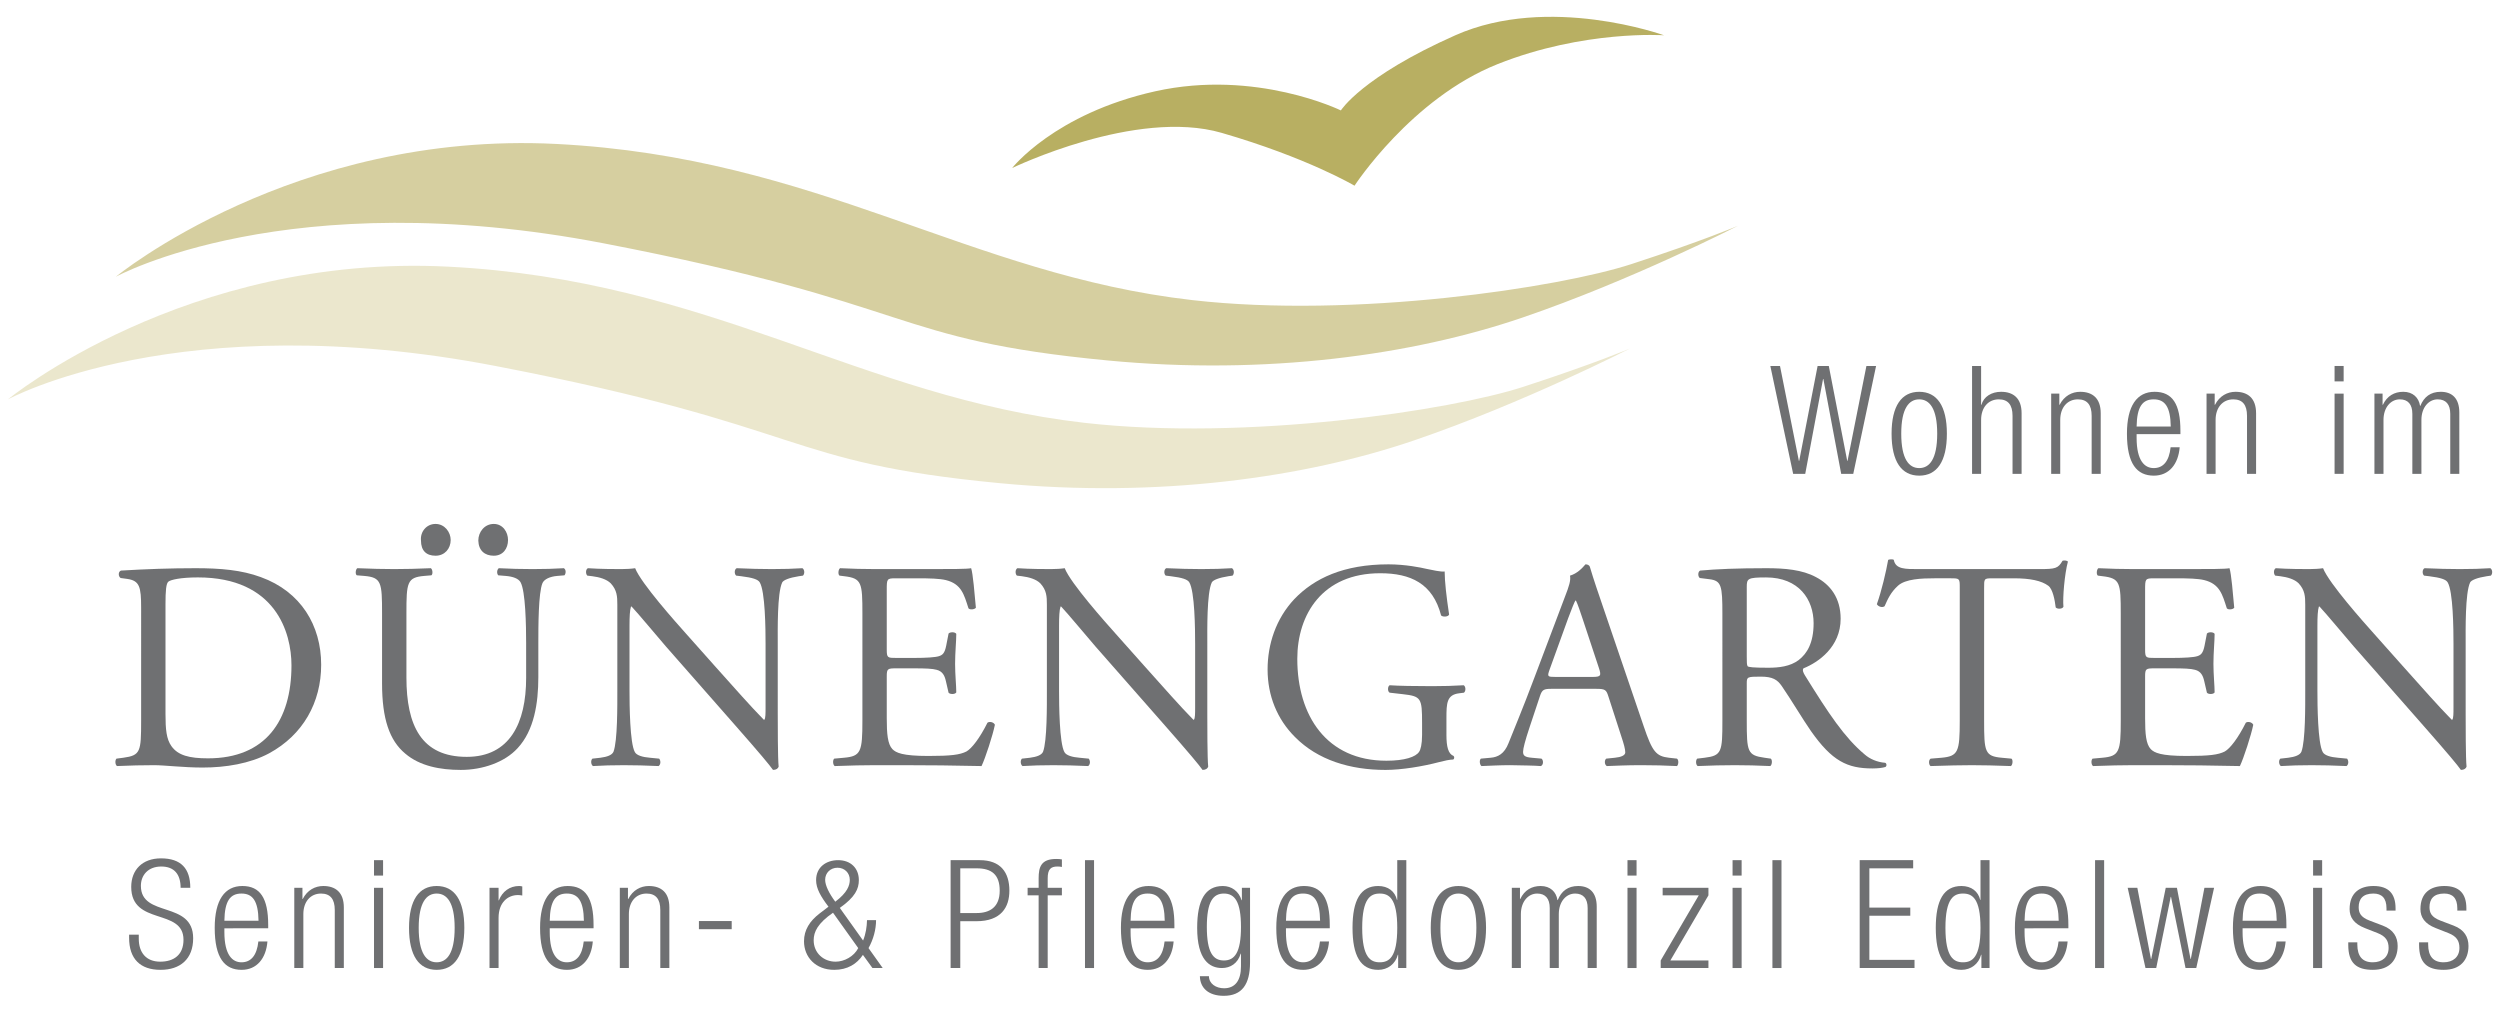 <?xml version="1.0" encoding="utf-8"?>
<!-- Generator: Adobe Illustrator 14.0.0, SVG Export Plug-In . SVG Version: 6.00 Build 43363)  -->
<!DOCTYPE svg PUBLIC "-//W3C//DTD SVG 1.1//EN" "http://www.w3.org/Graphics/SVG/1.1/DTD/svg11.dtd">
<svg version="1.1" id="Ebene_1" xmlns="http://www.w3.org/2000/svg" xmlns:xlink="http://www.w3.org/1999/xlink" x="0px" y="0px"
	 width="800px" height="323px" viewBox="0 0 800 323" enable-background="new 0 0 800 323" xml:space="preserve">
<g>
	<path fill="#6F7072" d="M52.957,228.409c0,5.034,0.286,8.077,1.905,10.361c2.088,2.95,5.701,3.899,11.69,3.899
		c18.445,0,26.718-12.072,26.718-29.757c0-10.456-5.039-28.14-29.947-28.14c-5.609,0-8.649,0.76-9.413,1.331
		c-0.76,0.571-0.953,2.947-0.953,7.228V228.409z M45.163,194.47c0-6.654-0.478-8.653-4.464-9.221l-2.095-0.285
		c-0.761-0.476-0.854-2,0.098-2.38c8.079-0.476,15.78-0.76,23.86-0.76c7.985,0,14.738,0.574,20.915,2.856
		c12.835,4.658,19.298,15.491,19.298,28.041c0,12.072-5.797,22.433-16.636,28.328c-6.177,3.328-13.976,4.567-21.296,4.567
		c-6.083,0-12.167-0.76-15.494-0.76c-3.993,0-7.419,0.092-11.886,0.28c-0.569-0.28-0.757-1.805-0.189-2.376l2.188-0.284
		c5.511-0.757,5.702-1.897,5.702-11.88V194.47z"/>
	<path fill="#6F7072" d="M153.06,172.981c0-2.754,1.998-5.323,4.945-5.323c2.947,0,4.564,2.666,4.564,5.131
		c0,2.767-1.618,5.04-4.564,5.04C155.151,177.829,153.153,176.214,153.06,172.981 M134.714,172.981
		c-0.287-2.754,1.709-5.323,4.657-5.323c2.947,0,4.847,2.666,4.847,5.131c0,2.767-1.899,5.04-4.847,5.04
		C136.423,177.829,134.714,176.214,134.714,172.981 M168.366,205.972c0-5.896-0.193-16.829-1.803-19.68
		c-0.666-1.146-2.381-1.804-4.758-1.997l-2.375-0.192c-0.572-0.662-0.38-1.893,0.192-2.278c3.614,0.193,7.128,0.284,10.836,0.284
		c3.992,0,6.56-0.091,9.98-0.284c0.765,0.477,0.666,1.713,0.192,2.278l-2.284,0.192c-2.375,0.193-4.183,1.046-4.75,2.283
		c-1.332,3.138-1.332,14.069-1.332,19.394v10.741c0,8.273-1.33,17.023-6.655,22.729c-4.09,4.465-11.125,6.933-18.159,6.933
		c-6.561,0-13.117-1.232-17.776-5.228c-5.043-4.182-7.418-11.121-7.418-22.435v-22.435c0-9.89-0.188-11.504-5.703-11.982
		l-2.379-0.192c-0.571-0.375-0.379-1.994,0.193-2.278c4.752,0.193,7.986,0.284,11.788,0.284c3.899,0,7.035-0.091,11.693-0.284
		c0.569,0.284,0.757,1.903,0.192,2.278l-2.283,0.192c-5.516,0.479-5.704,2.093-5.704,11.982v20.535
		c0,15.305,4.75,25.382,19.296,25.382c13.786,0,19.014-10.843,19.014-25.289V205.972z"/>
	<path fill="#6F7072" d="M248.883,228.694c0,2.854,0,14.164,0.285,16.636c-0.192,0.571-0.759,1.044-1.809,1.044
		c-1.138-1.611-3.895-4.943-12.166-14.354l-22.054-25.097c-2.57-2.949-9.037-10.749-11.033-12.834h-0.188
		c-0.38,1.14-0.477,3.327-0.477,6.179v20.722c0,4.468,0.097,16.829,1.715,19.681c0.565,1.05,2.469,1.621,4.845,1.807l2.946,0.288
		c0.573,0.76,0.473,1.9-0.192,2.372c-4.271-0.188-7.6-0.28-11.122-0.28c-3.99,0-6.56,0.092-9.888,0.28
		c-0.665-0.472-0.759-1.805-0.187-2.372l2.566-0.288c2.187-0.283,3.711-0.854,4.183-1.897c1.332-3.429,1.239-15.022,1.239-19.59
		v-27.473c0-2.665-0.099-4.66-2.096-6.842c-1.331-1.331-3.608-1.995-5.892-2.283l-1.616-0.192c-0.571-0.567-0.571-1.996,0.188-2.376
		c3.994,0.284,9.03,0.284,10.747,0.284c1.516,0,3.135-0.091,4.372-0.284c1.897,4.852,13.116,17.4,16.257,20.917l9.216,10.36
		c6.564,7.323,11.22,12.645,15.691,17.208h0.189c0.379-0.477,0.379-1.995,0.379-3.992v-20.342c0-4.473-0.094-16.833-1.897-19.68
		c-0.572-0.855-2.096-1.434-5.897-1.903l-1.615-0.192c-0.667-0.567-0.573-2.092,0.191-2.376c4.371,0.193,7.601,0.284,11.213,0.284
		c4.091,0,6.563-0.091,9.796-0.284c0.757,0.477,0.757,1.809,0.187,2.376l-1.331,0.192c-3.042,0.47-4.946,1.241-5.325,1.995
		c-1.616,3.422-1.423,15.212-1.423,19.588V228.694z"/>
	<path fill="#6F7072" d="M275.969,196.367c0-9.883-0.193-11.313-5.796-11.975l-1.525-0.192c-0.572-0.379-0.38-2.092,0.192-2.376
		c4.087,0.193,7.321,0.284,11.215,0.284h17.875c6.082,0,11.693,0,12.835-0.284c0.567,1.616,1.14,8.463,1.519,12.642
		c-0.379,0.572-1.905,0.764-2.375,0.191c-1.426-4.468-2.283-7.793-7.227-9.029c-1.998-0.481-5.04-0.573-9.22-0.573h-6.846
		c-2.854,0-2.854,0.194-2.854,3.809v19.013c0,2.663,0.288,2.663,3.14,2.663h5.511c3.993,0,6.941-0.193,8.085-0.574
		c1.139-0.378,1.805-0.951,2.281-3.327l0.76-3.896c0.474-0.568,2.092-0.568,2.472,0.095c0,2.278-0.38,5.991-0.38,9.596
		c0,3.429,0.38,7.035,0.38,9.131c-0.38,0.67-1.999,0.67-2.472,0.098l-0.855-3.708c-0.38-1.711-1.046-3.136-2.949-3.615
		c-1.325-0.381-3.61-0.472-7.321-0.472h-5.511c-2.852,0-3.14,0.091-3.14,2.563v13.41c0,5.034,0.288,8.269,1.808,9.884
		c1.14,1.14,3.136,2.184,11.502,2.184c7.319,0,10.08-0.38,12.171-1.424c1.709-0.952,4.28-4.278,6.749-9.222
		c0.667-0.476,1.995-0.191,2.375,0.663c-0.666,3.329-3.042,10.649-4.275,13.218c-8.556-0.192-17.02-0.288-25.481-0.288h-8.555
		c-4.086,0-7.32,0.096-12.932,0.288c-0.564-0.288-0.757-1.809-0.188-2.376l3.138-0.288c5.421-0.476,5.895-1.897,5.895-11.886
		V196.367z"/>
	<path fill="#6F7072" d="M386.337,228.694c0,2.854,0,14.164,0.288,16.636c-0.194,0.571-0.762,1.044-1.811,1.044
		c-1.137-1.611-3.894-4.943-12.164-14.354l-22.058-25.097c-2.566-2.949-9.035-10.749-11.03-12.834h-0.188
		c-0.38,1.14-0.478,3.327-0.478,6.179v20.722c0,4.468,0.098,16.829,1.717,19.681c0.564,1.05,2.468,1.621,4.844,1.807l2.946,0.288
		c0.571,0.76,0.474,1.9-0.192,2.372c-4.27-0.188-7.598-0.28-11.118-0.28c-3.992,0-6.562,0.092-9.89,0.28
		c-0.666-0.472-0.76-1.805-0.188-2.372l2.565-0.288c2.188-0.283,3.711-0.854,4.183-1.897c1.332-3.429,1.238-15.022,1.238-19.59
		v-27.473c0-2.665-0.098-4.66-2.093-6.842c-1.333-1.331-3.608-1.995-5.893-2.283L325.4,184.2c-0.572-0.567-0.572-1.996,0.189-2.376
		c3.993,0.284,9.03,0.284,10.746,0.284c1.517,0,3.135-0.091,4.373-0.284c1.898,4.852,13.116,17.4,16.255,20.917l9.221,10.36
		c6.562,7.323,11.215,12.645,15.685,17.208h0.19c0.382-0.477,0.382-1.995,0.382-3.992v-20.342c0-4.473-0.094-16.833-1.896-19.68
		c-0.574-0.855-2.1-1.434-5.899-1.903l-1.614-0.192c-0.666-0.567-0.573-2.092,0.192-2.376c4.37,0.193,7.599,0.284,11.211,0.284
		c4.093,0,6.563-0.091,9.795-0.284c0.76,0.477,0.76,1.809,0.189,2.376l-1.333,0.192c-3.041,0.47-4.945,1.241-5.323,1.995
		c-1.612,3.422-1.426,15.212-1.426,19.588V228.694z"/>
	<path fill="#6F7072" d="M462.859,235.16c0,3.799,0.571,6.082,2.285,6.746c0.289,0.288,0.289,0.859-0.098,1.144
		c-1.14,0-2.852,0.38-4.655,0.853c-5.041,1.331-11.885,2.475-17.02,2.475c-11.313,0-21.674-3.138-28.997-10.553
		c-5.702-5.702-8.745-13.218-8.745-21.583c0-8.077,2.664-16.256,8.558-22.531c6.371-6.655,15.78-11.121,30.137-11.121
		c5.414,0,10.454,1.044,12.069,1.429c1.811,0.374,4.758,1.044,5.898,0.854c0,3.137,0.567,8.077,1.424,13.781
		c-0.285,0.76-1.992,0.859-2.564,0.287c-2.663-10.269-9.795-13.504-19.489-13.504c-18.444,0-26.526,13.125-26.526,27.386
		c0,18.251,9.412,32.607,28.519,32.607c5.897,0,9.416-1.235,10.462-2.855c0.47-0.663,0.947-2.375,0.947-5.414v-3.803
		c0-7.985-0.285-8.557-6.176-9.223l-4.188-0.48c-0.756-0.373-0.664-2.085,0-2.376c2.759,0.192,7.986,0.291,13.598,0.291
		c3.705,0,6.942-0.099,10.083-0.291c0.663,0.386,0.76,1.814,0.092,2.376l-1.525,0.194c-3.99,0.474-4.087,3.138-4.087,7.984V235.16z"
		/>
	<path fill="#6F7072" d="M495.843,214.341c-0.758,2.184-0.668,2.278,1.997,2.278h11.694c2.757,0,2.945-0.378,2.089-2.945
		l-5.134-15.497c-0.762-2.283-1.615-4.851-2.184-5.99h-0.192c-0.284,0.476-1.235,2.759-2.285,5.61L495.843,214.341z
		 M514.666,222.801c-0.663-2.088-1.044-2.376-3.898-2.376h-14.354c-2.38,0-2.951,0.288-3.615,2.281l-3.325,9.985
		c-1.423,4.276-2.093,6.839-2.093,7.883c0,1.146,0.477,1.718,2.756,1.903l3.132,0.284c0.675,0.478,0.675,2.001-0.182,2.38
		c-2.471-0.187-5.416-0.187-9.889-0.288c-3.137,0-6.565,0.191-9.125,0.288c-0.573-0.379-0.762-1.902-0.194-2.38l3.142-0.284
		c2.277-0.186,4.373-1.235,5.702-4.658c1.713-4.37,4.375-10.554,8.364-21.2l9.699-25.67c1.332-3.417,1.904-5.225,1.616-6.745
		c2.283-0.667,3.898-2.38,4.947-3.615c0.567,0,1.235,0.191,1.423,0.861c1.235,4.178,2.755,8.548,4.183,12.735l13.026,38.216
		c2.754,8.173,3.99,9.604,8.077,10.076l2.57,0.284c0.664,0.478,0.474,2.001,0,2.38c-3.898-0.187-7.226-0.288-11.506-0.288
		c-4.566,0-8.173,0.191-10.932,0.288c-0.761-0.379-0.856-1.902-0.188-2.38l2.753-0.284c1.998-0.186,3.329-0.757,3.329-1.709
		c0-1.046-0.475-2.758-1.24-5.042L514.666,222.801z"/>
	<path fill="#6F7072" d="M558.964,210.062c0,1.708,0,2.756,0.281,3.137c0.285,0.283,1.709,0.476,6.561,0.476
		c3.423,0,7.033-0.381,9.789-2.473c2.567-2,4.76-5.327,4.76-11.789c0-7.51-4.659-14.639-15.214-14.639
		c-5.896,0-6.177,0.379-6.177,3.042V210.062z M551.164,196.465c0-9.029-0.283-10.648-4.183-11.12l-3.043-0.381
		c-0.663-0.476-0.663-2,0.098-2.38c5.327-0.476,11.885-0.76,21.197-0.76c5.894,0,11.507,0.477,15.881,2.856
		c4.564,2.375,7.891,6.652,7.891,13.309c0,9.028-7.137,13.973-11.885,15.872c-0.473,0.572,0,1.523,0.474,2.284
		c7.604,12.264,12.642,19.867,19.107,25.285c1.622,1.434,3.996,2.476,6.564,2.663c0.472,0.191,0.571,0.951,0.092,1.332
		c-0.857,0.283-2.375,0.476-4.184,0.476c-8.077,0-12.926-2.376-19.68-11.977c-2.468-3.519-6.365-10.083-9.313-14.361
		c-1.428-2.087-2.951-3.039-6.751-3.039c-4.278,0-4.466,0.095-4.466,2.092v11.981c0,9.982,0.188,11.123,5.704,11.88l1.993,0.288
		c0.568,0.474,0.38,2.092-0.188,2.372c-4.278-0.188-7.51-0.28-11.313-0.28c-3.997,0-7.414,0.092-11.886,0.28
		c-0.567-0.28-0.76-1.714-0.188-2.372l2.377-0.288c5.513-0.668,5.7-1.897,5.7-11.88V196.465z"/>
	<path fill="#6F7072" d="M634.918,230.598c0,9.982,0.187,11.404,5.701,11.886l3.043,0.282c0.575,0.381,0.381,2.092-0.187,2.372
		c-5.424-0.188-8.659-0.28-12.459-0.28c-3.801,0-7.129,0.092-13.217,0.28c-0.565-0.28-0.76-1.898,0-2.372l3.43-0.282
		c5.411-0.481,5.894-1.903,5.894-11.886v-42.5c0-2.945,0-3.043-2.854-3.043h-5.227c-4.088,0-9.319,0.194-11.694,2.381
		c-2.286,2.086-3.235,4.179-4.278,6.558c-0.762,0.568-2.093,0.097-2.472-0.661c1.52-4.28,2.947-10.364,3.615-14.171
		c0.284-0.183,1.515-0.284,1.803,0c0.574,3.043,3.707,2.947,8.079,2.947h38.502c5.135,0,5.989-0.185,7.415-2.663
		c0.479-0.192,1.524-0.092,1.716,0.287c-1.048,3.9-1.716,11.601-1.427,14.449c-0.381,0.764-1.998,0.764-2.475,0.192
		c-0.283-2.375-0.948-5.896-2.374-6.938c-2.188-1.619-5.801-2.381-11.03-2.381h-6.75c-2.855,0-2.754,0.098-2.754,3.235V230.598z"/>
	<path fill="#6F7072" d="M678.642,196.367c0-9.883-0.188-11.313-5.803-11.975l-1.52-0.192c-0.572-0.379-0.379-2.092,0.188-2.376
		c4.092,0.193,7.319,0.284,11.218,0.284H700.6c6.084,0,11.693,0,12.839-0.284c0.568,1.616,1.14,8.463,1.515,12.642
		c-0.375,0.572-1.895,0.764-2.374,0.191c-1.425-4.468-2.278-7.793-7.229-9.029c-1.995-0.481-5.035-0.573-9.214-0.573h-6.848
		c-2.855,0-2.855,0.194-2.855,3.809v19.013c0,2.663,0.285,2.663,3.137,2.663h5.515c3.997,0,6.94-0.193,8.083-0.574
		c1.14-0.378,1.802-0.951,2.283-3.327l0.76-3.896c0.473-0.568,2.087-0.568,2.468,0.095c0,2.278-0.381,5.991-0.381,9.596
		c0,3.429,0.381,7.035,0.381,9.131c-0.381,0.67-1.995,0.67-2.468,0.098l-0.86-3.708c-0.381-1.711-1.043-3.136-2.947-3.615
		c-1.328-0.381-3.607-0.472-7.318-0.472h-5.515c-2.852,0-3.137,0.091-3.137,2.563v13.41c0,5.034,0.285,8.269,1.81,9.884
		c1.136,1.14,3.137,2.184,11.509,2.184c7.316,0,10.07-0.38,12.163-1.424c1.709-0.952,4.279-4.278,6.747-9.222
		c0.665-0.476,1.998-0.191,2.38,0.663c-0.666,3.329-3.047,10.649-4.274,13.218c-8.56-0.192-17.016-0.288-25.485-0.288h-8.558
		c-4.083,0-7.318,0.096-12.928,0.288c-0.567-0.288-0.76-1.809-0.188-2.376l3.135-0.288c5.417-0.476,5.897-1.897,5.897-11.886
		V196.367z"/>
	<path fill="#6F7072" d="M789.013,228.694c0,2.854,0,14.164,0.285,16.636c-0.192,0.571-0.76,1.044-1.806,1.044
		c-1.144-1.611-3.896-4.943-12.17-14.354l-22.059-25.097c-2.567-2.949-9.035-10.749-11.028-12.834h-0.188
		c-0.379,1.14-0.476,3.327-0.476,6.179v20.722c0,4.468,0.097,16.829,1.71,19.681c0.568,1.05,2.472,1.621,4.848,1.807l2.945,0.288
		c0.574,0.76,0.479,1.9-0.189,2.372c-4.279-0.188-7.604-0.28-11.121-0.28c-3.99,0-6.56,0.092-9.887,0.28
		c-0.666-0.472-0.76-1.805-0.186-2.372l2.561-0.288c2.188-0.283,3.711-0.854,4.186-1.897c1.331-3.429,1.238-15.022,1.238-19.59
		v-27.473c0-2.665-0.098-4.66-2.096-6.842c-1.332-1.331-3.617-1.995-5.889-2.283l-1.619-0.192c-0.569-0.567-0.569-1.996,0.186-2.376
		c3.994,0.284,9.033,0.284,10.75,0.284c1.514,0,3.135-0.091,4.371-0.284c1.897,4.852,13.117,17.4,16.255,20.917l9.221,10.36
		c6.562,7.323,11.219,12.645,15.692,17.208h0.188c0.381-0.477,0.381-1.995,0.381-3.992v-20.342c0-4.473-0.099-16.833-1.9-19.68
		c-0.571-0.855-2.1-1.434-5.896-1.903l-1.622-0.192c-0.661-0.567-0.567-2.092,0.188-2.376c4.383,0.193,7.607,0.284,11.223,0.284
		c4.093,0,6.558-0.091,9.793-0.284c0.764,0.477,0.764,1.809,0.188,2.376l-1.332,0.192c-3.039,0.47-4.94,1.241-5.32,1.995
		c-1.613,3.422-1.425,15.212-1.425,19.588V228.694z"/>
	<path fill="#B8AF62" d="M323.884,53.776c0,0,39.647-19.204,67.043-11.263c27.401,7.944,42.52,16.91,42.52,16.91
		s18.15-27.914,45.805-38.915c27.658-11.002,53.236-9.217,53.236-9.217s-36.838-13.299-66.788,0
		c-29.958,13.3-36.621,24.045-36.621,24.045s-27.147-13.3-59.395-6.124C337.434,36.394,323.884,53.776,323.884,53.776"/>
	<path fill="#EBE7CD" d="M2.5,127.829c0,0,56.96-46.787,140.969-42.498c84.009,4.292,131.651,41.767,203.53,49.968
		c51.961,5.935,117.449-4.004,140.483-11.524c23.038-7.505,34.133-12.266,34.133-12.266s-33.858,17.377-68.987,29.377
		c-35.131,12.004-82.004,18.567-132.722,13.726c-70.301-6.71-59.785-17.9-161.168-37.464C57.352,97.587,2.5,127.829,2.5,127.829"/>
	<path fill="#D6CFA0" d="M37.062,88.562c0,0,56.961-46.782,140.97-42.499c84.008,4.294,131.656,41.771,203.528,49.973
		c51.963,5.935,117.45-4.014,140.484-11.524c23.038-7.506,34.132-12.271,34.132-12.271s-33.856,17.382-68.986,29.382
		s-82.003,18.567-132.721,13.725c-70.298-6.709-59.786-17.898-161.169-37.459C91.919,58.325,37.062,88.562,37.062,88.562"/>
	<g>
		<path fill="#6F7072" d="M57.797,284.097c0-4.251-1.982-6.813-6.188-6.813s-6.525,2.753-6.525,6.188
			c0,10.297,16.726,4.639,16.726,16.771c0,6.674-4.157,10.105-10.443,10.105c-6.476,0-10.055-3.484-10.055-10.252v-1.011h3.094
			v1.304c0,4.398,2.319,7.346,6.865,7.346c4.353,0,7.446-2.175,7.446-7.007c0-10.248-16.728-4.397-16.728-16.919
			c0-5.414,3.529-9.135,9.524-9.135c6.431,0,9.377,3.284,9.377,9.421H57.797z"/>
		<path fill="#6F7072" d="M85.58,301.26c-0.434,5.467-3.433,9.09-8.265,9.09c-5.415,0-8.606-3.772-8.606-13.442
			c0-8.89,3.191-13.386,8.846-13.386c5.704,0,8.268,3.911,8.268,12.471v1.063H71.801v1.207c0,7.396,2.611,9.672,5.465,9.672
			c3.043,0,4.93-2.179,5.413-6.674H85.58z M82.728,294.639c-0.098-6.381-1.885-8.702-5.461-8.702c-3.58,0-5.367,2.321-5.465,8.702
			H82.728z"/>
		<path fill="#6F7072" d="M94.17,284.097h2.611v3.58h0.095c1.452-2.851,3.964-4.155,6.576-4.155c3.914,0,6.574,2.028,6.574,6.862
			v19.385h-2.9v-18.563c0-3.528-1.45-5.269-4.4-5.269c-3.382,0-5.654,2.61-5.654,6.573v17.259H94.17V284.097z"/>
		<path fill="#6F7072" d="M119.682,275.252h2.901v4.932h-2.901V275.252z M119.682,284.097h2.901v25.672h-2.901V284.097z"/>
		<path fill="#6F7072" d="M139.737,283.521c5.655,0,8.846,4.496,8.846,13.386c0,8.942-3.191,13.442-8.846,13.442
			c-5.657,0-8.847-4.5-8.847-13.442C130.89,288.018,134.08,283.521,139.737,283.521z M139.737,307.934
			c3.238,0,5.752-2.806,5.752-11.026c0-8.168-2.514-10.971-5.752-10.971c-3.24,0-5.752,2.803-5.752,10.971
			C133.984,305.128,136.497,307.934,139.737,307.934z"/>
		<path fill="#6F7072" d="M156.642,284.097h2.9v4.015h0.096c1.113-2.851,3.48-4.59,6.479-4.59c0.338,0,0.676,0.045,1.013,0.143
			v2.901c-0.483-0.096-0.965-0.147-1.4-0.147c-3.192,0-6.188,2.321-6.188,7.299v16.052h-2.9V284.097z"/>
		<path fill="#6F7072" d="M189.698,301.26c-0.434,5.467-3.432,9.09-8.266,9.09c-5.414,0-8.606-3.772-8.606-13.442
			c0-8.89,3.192-13.386,8.846-13.386c5.705,0,8.268,3.911,8.268,12.471v1.063h-14.021v1.207c0,7.396,2.611,9.672,5.465,9.672
			c3.043,0,4.929-2.179,5.414-6.674H189.698z M186.847,294.639c-0.099-6.381-1.886-8.702-5.462-8.702
			c-3.579,0-5.366,2.321-5.465,8.702H186.847z"/>
		<path fill="#6F7072" d="M198.338,284.097h2.611v3.58h0.096c1.451-2.851,3.964-4.155,6.575-4.155c3.915,0,6.574,2.028,6.574,6.862
			v19.385h-2.898v-18.563c0-3.528-1.451-5.269-4.401-5.269c-3.382,0-5.654,2.61-5.654,6.573v17.259h-2.902V284.097z"/>
		<path fill="#6F7072" d="M234.143,294.734v2.609h-10.489v-2.609H234.143z"/>
		<path fill="#6F7072" d="M276.134,305.562c-1.932,2.902-4.929,4.788-9.184,4.788c-5.947,0-9.668-4.063-9.668-9.139
			c0-3.627,1.835-6.477,4.979-8.894l2.852-2.175c-2.464-3.239-3.963-5.801-3.963-8.506c0-4.16,3.237-6.385,7.057-6.385
			c4.011,0,6.622,2.562,6.622,6.385c0,2.799-1.16,5.414-6.092,8.892l7.447,10.443c0.87-2.127,1.208-4.403,1.256-6.525h2.898
			c0,2.999-0.868,6.187-2.415,8.943l4.545,6.379h-3.289L276.134,305.562z M266.564,292.076c-4.883,3.383-6.188,6.091-6.188,8.801
			c0,4.104,3.191,6.859,7.009,6.859c2.804,0,5.897-1.688,7.253-4.347L266.564,292.076z M267.289,288.547
			c3.82-2.901,4.642-5.127,4.642-7.013c0-2.219-1.694-3.862-3.916-3.862c-2.272,0-3.965,1.644-3.965,3.862
			C264.05,283.375,265.356,285.937,267.289,288.547z"/>
		<path fill="#6F7072" d="M304.195,275.252h9.33c6.67,0,9.476,3.917,9.476,9.767c0,5.316-2.659,9.767-10.541,9.767h-5.171v14.983
			h-3.094V275.252z M307.289,292.172h5.27c4.108,0,7.348-1.837,7.348-7.153c0-5.173-2.61-7.154-7.348-7.154h-5.27V292.172z"/>
		<path fill="#6F7072" d="M332.364,286.514h-3.528v-2.417h3.528v-3.043c0-3.529,0.726-6.186,5.609-6.186
			c0.87,0,1.304,0.045,1.835,0.145v2.418c-0.435-0.098-0.869-0.146-1.401-0.146c-2.128,0-3.144,0.824-3.144,3.77v3.043h4.544v2.417
			h-4.544v23.255h-2.9V286.514z"/>
		<path fill="#6F7072" d="M347.196,275.252h2.9v34.517h-2.9V275.252z"/>
		<path fill="#6F7072" d="M375.564,301.26c-0.435,5.467-3.433,9.09-8.264,9.09c-5.413,0-8.604-3.772-8.604-13.442
			c0-8.89,3.191-13.386,8.843-13.386c5.705,0,8.268,3.911,8.268,12.471v1.063H361.79v1.207c0,7.396,2.609,9.672,5.462,9.672
			c3.046,0,4.928-2.179,5.414-6.674H375.564z M372.715,294.639c-0.096-6.381-1.885-8.702-5.463-8.702
			c-3.58,0-5.364,2.321-5.462,8.702H372.715z"/>
		<path fill="#6F7072" d="M397.406,284.097h2.607v23.837c0,7.104-2.607,10.727-8.413,10.727c-4.975,0-7.588-2.607-7.635-6.283h2.898
			c0,2.421,2.272,3.867,4.834,3.867c3.529,0,5.414-2.462,5.414-7.007v-4.06h-0.098c-0.916,3.141-3.333,4.591-5.993,4.591
			c-3.961,0-7.927-2.61-7.927-12.861c0-8.845,2.562-13.386,8.218-13.386c2.805,0,5.078,1.645,5.995,4.541h0.098V284.097z
			 M391.651,307.351c3.433,0,5.461-2.512,5.461-10.731c0-8.169-2.028-10.683-5.461-10.683c-3.431,0-5.464,2.514-5.464,10.683
			C386.187,304.839,388.22,307.351,391.651,307.351z"/>
		<path fill="#6F7072" d="M425.287,301.26c-0.437,5.467-3.435,9.09-8.271,9.09c-5.415,0-8.604-3.772-8.604-13.442
			c0-8.89,3.188-13.386,8.845-13.386c5.709,0,8.268,3.911,8.268,12.471v1.063h-14.018v1.207c0,7.396,2.61,9.672,5.462,9.672
			c3.044,0,4.931-2.179,5.414-6.674H425.287z M422.431,294.639c-0.097-6.381-1.885-8.702-5.462-8.702s-5.368,2.321-5.462,8.702
			H422.431z"/>
		<path fill="#6F7072" d="M447.409,305.517h-0.097c-0.773,2.947-3.241,4.833-6.284,4.833c-5.654,0-8.221-4.545-8.221-13.442
			c0-8.845,2.566-13.386,8.221-13.386c3.189,0,5.364,1.739,5.994,4.445h0.099v-12.715h2.902v34.517h-2.614V305.517z
			 M441.511,307.934c2.953,0,5.61-1.501,5.61-11.026c0-9.475-2.657-10.971-5.61-10.971c-2.898,0-5.606,1.496-5.606,10.971
			C435.904,306.433,438.612,307.934,441.511,307.934z"/>
		<path fill="#6F7072" d="M466.687,283.521c5.655,0,8.845,4.496,8.845,13.386c0,8.942-3.189,13.442-8.845,13.442
			c-5.656,0-8.847-4.5-8.847-13.442C457.84,288.018,461.03,283.521,466.687,283.521z M466.687,307.934
			c3.235,0,5.751-2.806,5.751-11.026c0-8.168-2.516-10.971-5.751-10.971c-3.242,0-5.752,2.803-5.752,10.971
			C460.935,305.128,463.444,307.934,466.687,307.934z"/>
		<path fill="#6F7072" d="M483.782,284.097h2.61v3.58h0.094c1.356-2.851,3.678-4.155,6.529-4.155c3.095,0,4.979,1.885,5.368,4.496
			h0.097c1.156-2.852,3.238-4.496,6.525-4.496c3.574,0,5.945,2.028,5.945,6.621v19.626h-2.902v-19.189
			c0-3.048-1.401-4.643-4.009-4.643c-2.9,0-5.222,2.61-5.222,6.573v17.259h-2.902v-19.189c0-3.048-1.401-4.643-4.015-4.643
			c-2.895,0-5.216,2.61-5.216,6.573v17.259h-2.903V284.097z"/>
		<path fill="#6F7072" d="M520.795,275.252h2.902v4.932h-2.902V275.252z M520.795,284.097h2.902v25.672h-2.902V284.097z"/>
		<path fill="#6F7072" d="M531.422,307.351l12.183-20.837h-11.556v-2.417h14.65v2.417l-12.184,20.837h12.184v2.418h-15.277V307.351z
			"/>
		<path fill="#6F7072" d="M554.42,275.252h2.9v4.932h-2.9V275.252z M554.42,284.097h2.9v25.672h-2.9V284.097z"/>
		<path fill="#6F7072" d="M567.175,275.252h2.901v34.517h-2.901V275.252z"/>
		<path fill="#6F7072" d="M595.1,275.252h17.114v2.612h-14.018v12.567h13.096v2.607h-13.096v14.119h14.45v2.61H595.1V275.252z"/>
		<path fill="#6F7072" d="M634.048,305.517h-0.097c-0.774,2.947-3.239,4.833-6.284,4.833c-5.656,0-8.219-4.545-8.219-13.442
			c0-8.845,2.563-13.386,8.219-13.386c3.189,0,5.362,1.739,5.998,4.445h0.095v-12.715h2.896v34.517h-2.608V305.517z
			 M628.153,307.934c2.946,0,5.606-1.501,5.606-11.026c0-9.475-2.66-10.971-5.606-10.971c-2.902,0-5.612,1.496-5.612,10.971
			C622.541,306.433,625.251,307.934,628.153,307.934z"/>
		<path fill="#6F7072" d="M661.641,301.26c-0.435,5.467-3.434,9.09-8.271,9.09c-5.411,0-8.604-3.772-8.604-13.442
			c0-8.89,3.192-13.386,8.847-13.386c5.707,0,8.265,3.911,8.265,12.471v1.063H647.86v1.207c0,7.396,2.613,9.672,5.464,9.672
			c3.044,0,4.931-2.179,5.415-6.674H661.641z M658.782,294.639c-0.095-6.381-1.884-8.702-5.458-8.702
			c-3.579,0-5.366,2.321-5.464,8.702H658.782z"/>
		<path fill="#6F7072" d="M670.421,275.252h2.903v34.517h-2.903V275.252z"/>
		<path fill="#6F7072" d="M680.857,284.097h3.093l4.349,22.769h0.095l4.643-22.769h3.578l4.353,22.769h0.098l4.347-22.769h3.095
			l-5.703,25.672h-3.434l-4.641-22.77h-0.096l-4.641,22.77h-3.434L680.857,284.097z"/>
		<path fill="#6F7072" d="M731.405,301.26c-0.435,5.467-3.432,9.09-8.268,9.09c-5.416,0-8.605-3.772-8.605-13.442
			c0-8.89,3.189-13.386,8.845-13.386c5.711,0,8.268,3.911,8.268,12.471v1.063h-14.018v1.207c0,7.396,2.611,9.672,5.463,9.672
			c3.044,0,4.93-2.179,5.413-6.674H731.405z M728.55,294.639c-0.096-6.381-1.884-8.702-5.46-8.702c-3.578,0-5.368,2.321-5.463,8.702
			H728.55z"/>
		<path fill="#6F7072" d="M740.188,275.252h2.9v4.932h-2.9V275.252z M740.188,284.097h2.9v25.672h-2.9V284.097z"/>
		<path fill="#6F7072" d="M756.811,297.005c-3.626-1.4-4.935-3.529-4.935-6.087c0-5.272,3.292-7.396,7.64-7.396
			c4.84,0,7.063,2.462,7.063,7.154v0.724h-2.901v-0.724c0-3.336-1.548-4.739-4.208-4.739c-3.385,0-4.691,1.787-4.691,4.35
			c0,1.79,0.581,3.189,3.482,4.301l4.208,1.598c3.477,1.306,4.78,3.721,4.78,6.527c0,4.398-2.511,7.638-7.926,7.638
			c-5.268,0-7.881-2.179-7.881-7.976v-0.823h2.901v0.676c0,3.771,1.643,5.707,4.934,5.707c3.093,0,5.078-1.745,5.078-4.596
			c0-2.27-0.922-3.721-3.484-4.737L756.811,297.005z"/>
		<path fill="#6F7072" d="M779.475,297.005c-3.623-1.4-4.932-3.529-4.932-6.087c0-5.272,3.289-7.396,7.638-7.396
			c4.837,0,7.061,2.462,7.061,7.154v0.724h-2.9v-0.724c0-3.336-1.546-4.739-4.206-4.739c-3.39,0-4.691,1.787-4.691,4.35
			c0,1.79,0.583,3.189,3.483,4.301l4.207,1.598c3.476,1.306,4.781,3.721,4.781,6.527c0,4.398-2.513,7.638-7.927,7.638
			c-5.267,0-7.881-2.179-7.881-7.976v-0.823h2.904v0.676c0,3.771,1.64,5.707,4.932,5.707c3.092,0,5.074-1.745,5.074-4.596
			c0-2.27-0.917-3.721-3.483-4.737L779.475,297.005z"/>
	</g>
	<g>
		<path fill="#6F7072" d="M566.508,117.111h3.093l6.039,30.361h0.104l5.894-30.361h3.58l5.893,30.361h0.102l6.041-30.361h3.094
			l-7.301,34.518h-3.865l-5.704-30.358h-0.099l-5.703,30.358h-3.868L566.508,117.111z"/>
		<path fill="#6F7072" d="M614.153,125.376c5.656,0,8.847,4.5,8.847,13.393c0,8.941-3.19,13.44-8.847,13.44
			s-8.847-4.499-8.847-13.44C605.307,129.876,608.497,125.376,614.153,125.376z M614.153,149.789c3.237,0,5.754-2.802,5.754-11.02
			c0-8.166-2.517-10.976-5.754-10.976c-3.241,0-5.752,2.81-5.752,10.976C608.401,146.987,610.912,149.789,614.153,149.789z"/>
		<path fill="#6F7072" d="M631.059,117.111h2.896v12.426h0.103c0.722-2.614,3.234-4.161,6.283-4.161
			c3.911,0,6.571,2.032,6.571,6.865v19.388h-2.9v-18.564c0-3.527-1.453-5.271-4.398-5.271c-3.382,0-5.658,2.613-5.658,6.577v17.259
			h-2.896V117.111z"/>
		<path fill="#6F7072" d="M656.378,125.962h2.608v3.575h0.096c1.448-2.852,3.964-4.161,6.576-4.161c3.913,0,6.573,2.032,6.573,6.865
			v19.388h-2.903v-18.564c0-3.527-1.45-5.271-4.399-5.271c-3.38,0-5.654,2.613-5.654,6.577v17.259h-2.896V125.962z"/>
		<path fill="#6F7072" d="M697.498,143.12c-0.438,5.461-3.434,9.089-8.27,9.089c-5.414,0-8.604-3.771-8.604-13.44
			c0-8.893,3.189-13.393,8.845-13.393c5.709,0,8.265,3.917,8.265,12.476v1.061h-14.018v1.208c0,7.396,2.615,9.667,5.467,9.667
			c3.042,0,4.928-2.17,5.414-6.669H697.498z M694.643,136.497c-0.098-6.379-1.887-8.704-5.459-8.704
			c-3.579,0-5.369,2.324-5.467,8.704H694.643z"/>
		<path fill="#6F7072" d="M706.093,125.962h2.609v3.575h0.096c1.452-2.852,3.963-4.161,6.576-4.161c3.915,0,6.572,2.032,6.572,6.865
			v19.388h-2.903v-18.564c0-3.527-1.445-5.271-4.396-5.271c-3.384,0-5.656,2.613-5.656,6.577v17.259h-2.897V125.962z"/>
		<path fill="#6F7072" d="M747.063,117.111h2.902v4.933h-2.902V117.111z M747.063,125.962h2.902v25.667h-2.902V125.962z"/>
		<path fill="#6F7072" d="M759.818,125.962h2.608v3.575h0.096c1.354-2.852,3.677-4.161,6.527-4.161c3.093,0,4.978,1.886,5.369,4.5
			h0.094c1.159-2.851,3.239-4.5,6.527-4.5c3.574,0,5.944,2.032,5.944,6.627v19.625h-2.901v-19.196c0-3.043-1.399-4.64-4.01-4.64
			c-2.9,0-5.218,2.613-5.218,6.577v17.259h-2.904v-19.196c0-3.043-1.4-4.64-4.015-4.64c-2.896,0-5.218,2.613-5.218,6.577v17.259
			h-2.9V125.962z"/>
	</g>
</g>
</svg>
